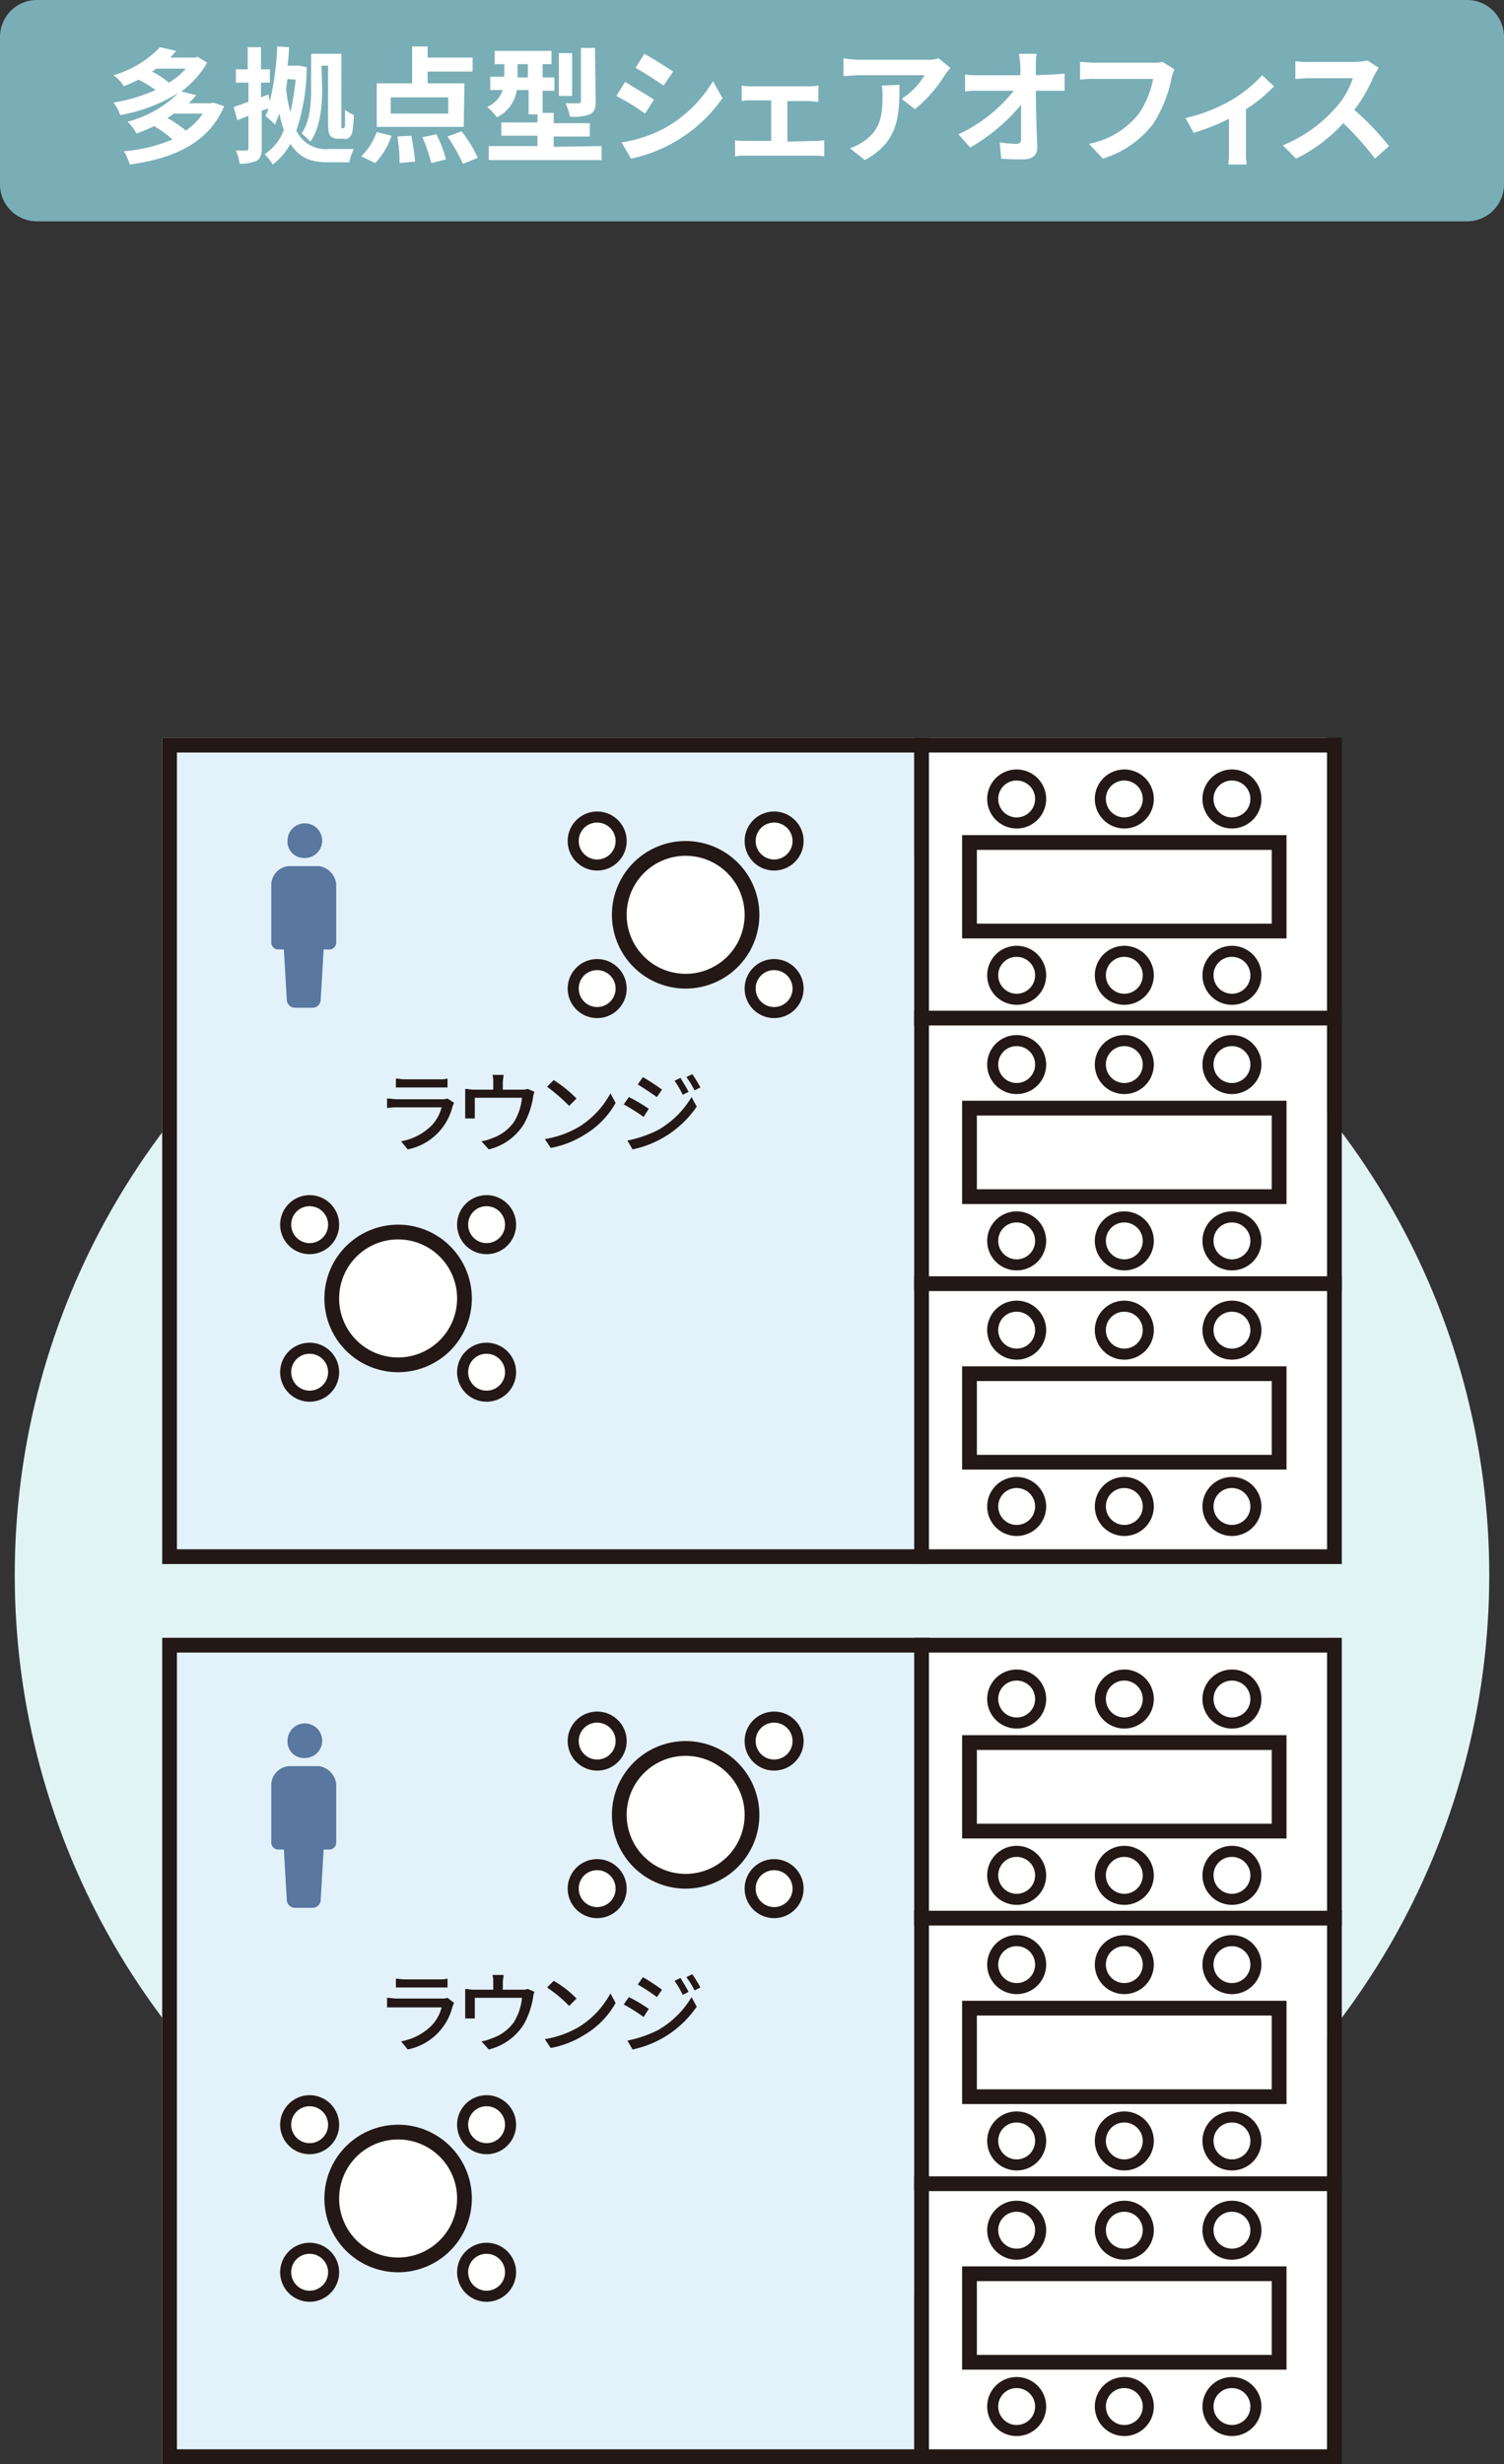 <svg xmlns="http://www.w3.org/2000/svg" width="204" height="334" viewBox="0 0 204 334"><rect x="0" y="0" width="204" height="334" fill="#333333" stroke="none"/><defs><style>.cls-1{fill:#e1f4f4;}.cls-2{fill:#79aeb7;}.cls-3{fill:#fff;}.cls-4{fill:#e3f1fb;}.cls-5{fill:#231815;}.cls-6{fill:#59779f;}</style></defs><g id="レイヤー_2" data-name="レイヤー 2"><g id="レイヤー_1-2" data-name="レイヤー 1"><circle class="cls-1" cx="102" cy="213.5" r="100"/><path class="cls-2" d="M5,0H199a5,5,0,0,1,5,5V25a5,5,0,0,1-5,5H5a5,5,0,0,1-5-5V5A5,5,0,0,1,5,0Z"/><path class="cls-3" d="M30.4,14.4c-2.1,5-6.9,7.1-12.8,7.9a7.5,7.5,0,0,0-.8-1.8,21.27,21.27,0,0,0,6.6-1.6,14.37,14.37,0,0,0-2.5-1.8,24.43,24.43,0,0,1-2.4,1,6.1,6.1,0,0,0-1.2-1.6,15.33,15.33,0,0,0,6.9-3.9,22.31,22.31,0,0,1-7.9,3,5.56,5.56,0,0,0-.9-1.7,22.09,22.09,0,0,0,5.7-1.7,17.61,17.61,0,0,0-2.3-1.4c-.6.3-1.3.6-2,.9a5,5,0,0,0-1.4-1.5,14.09,14.09,0,0,0,6.3-3.8l2.2.5c-.3.3-.5.6-.8.9h3.4l.3-.1,1.3.8a13.1,13.1,0,0,1-3.5,3.9l2,.5a11,11,0,0,1-1,1.1h3l.3-.1ZM21.2,9.3a2.09,2.09,0,0,1-.6.4,11.35,11.35,0,0,1,2.3,1.5,8.65,8.65,0,0,0,2.3-1.9Zm2.4,6.1-.9.6a15.64,15.64,0,0,1,2.5,1.7,8.39,8.39,0,0,0,2.3-2.3Z"/><path class="cls-3" d="M41.6,9.1a27.67,27.67,0,0,1-1.4,8.6,4.38,4.38,0,0,0,4.4,2.5H48a5.46,5.46,0,0,0-.6,1.8H44.5c-2.2,0-3.8-.5-5.1-2.5A9.18,9.18,0,0,1,37,22.3a7.55,7.55,0,0,0-1.1-1.4,6.56,6.56,0,0,0,2.6-3.3,14.13,14.13,0,0,1-.6-2.2l-.6,1.5A15.38,15.38,0,0,0,36,15.7a3,3,0,0,0,.4-1l-.9.3v5.1c0,.9-.2,1.4-.7,1.7a5.87,5.87,0,0,1-2.3.4,6.07,6.07,0,0,0-.5-1.8h1.4a.27.27,0,0,0,.3-.3V15.7l-1.5.6-.5-1.8c.6-.2,1.2-.4,2-.7V11.2H32V9.4h1.6v-3h1.8v3h1.2v1.8H35.4v2l1-.4.2.9a36.62,36.62,0,0,0,1-7.4l1.6.1A21.05,21.05,0,0,1,39,8.9h1.5ZM39,10.7c-.1.4-.1.9-.2,1.3a18,18,0,0,0,.6,3.2,36.41,36.41,0,0,0,.7-4.4ZM43.7,12c0,2.2-.2,5.2-1.6,7.2a12,12,0,0,0-1.2-1.1c1.2-1.7,1.3-4.2,1.3-6.1V7.3h4.1v10a.1.1,0,0,0,.1.1h.1c.1,0,.1,0,.2-.1a.9.9,0,0,0,.1-.5V14.9a7.46,7.46,0,0,0,1.2.7,16.35,16.35,0,0,1-.2,2.2,1.23,1.23,0,0,1-.4.8.78.78,0,0,1-.8.2h-.8a1.28,1.28,0,0,1-1-.4c-.2-.3-.3-.6-.3-1.9V8.9h-.9Z"/><path class="cls-3" d="M49,21.2a8.86,8.86,0,0,0,2.1-3.3l2,.5a9.86,9.86,0,0,1-2.2,3.7Zm13.9-4H51.1V11.3h4.8v-5H58V7.8h6.1V9.7H58v1.6h5Zm-2.1-4H53v2.2h7.8Zm-5,5.2c.2,1.2.4,2.3.5,3.5l-2.1.2a21.86,21.86,0,0,0-.3-3.6Zm3.4-.2a19.89,19.89,0,0,1,1.3,3.4l-2,.5a24.15,24.15,0,0,0-1.2-3.5Zm3.4-.4a16.54,16.54,0,0,1,2.2,3.6l-2,.8a27.06,27.06,0,0,0-2.1-3.7Z"/><path class="cls-3" d="M81.6,19.8v1.9H66.3V19.8h6.6V18.4H68V16.6h4.9V15.5H71.7V12.2H70.1a4.94,4.94,0,0,1-2.7,3.7,8.64,8.64,0,0,0-1.3-1.4,4,4,0,0,0,2.1-2.3H66.5V10.4h1.9V8.7H67.1V6.9h7.7V8.7H73.6v1.8h1.6v1.8H73.6v3h1.5v1.4H80v1.8H75.1v1.4Zm-10-9.3V8.7H70.2v1.8Zm6,2.5H75.8V7.2h1.8Zm3.2.8c0,.9-.2,1.4-.8,1.7a6.26,6.26,0,0,1-2.7.3,6.36,6.36,0,0,0-.6-1.8h1.8a.27.27,0,0,0,.3-.3V6.5h1.9l.1,7.3Z"/><path class="cls-3" d="M88.7,13.5l-1.2,1.9A31.42,31.42,0,0,0,83.6,13l1.2-1.9C85.9,11.8,87.8,12.9,88.7,13.5Zm1.4,3.9A17.62,17.62,0,0,0,96.7,11L98,13.3a20.23,20.23,0,0,1-12.4,8.2l-1.3-2.2A18,18,0,0,0,90.1,17.4Zm1.2-7.7L90,11.6c-1-.7-2.7-1.8-3.8-2.4l1.2-1.9C88.5,7.9,90.4,9.1,91.3,9.7Z"/><path class="cls-3" d="M110.5,19.1a5.7,5.7,0,0,0,1.3-.1v2.2a5.7,5.7,0,0,0-1.3-.1h-9.4a6.6,6.6,0,0,0-1.4.1V19a6.6,6.6,0,0,0,1.4.1h3.5V13.6h-2.7a5.7,5.7,0,0,0-1.3.1V11.6a5.7,5.7,0,0,0,1.3.1h7.8a5.7,5.7,0,0,0,1.3-.1v2.2c-.4,0-1-.1-1.3-.1h-2.9v5.5Z"/><path class="cls-3" d="M128.9,9.2c-.2.3-.5.6-.7.9a18.51,18.51,0,0,1-4.1,4.7l-1.8-1.4a9.49,9.49,0,0,0,3.1-3.2h-8.9c-.7,0-1.3.1-2.1.1V7.9a14.92,14.92,0,0,0,2.1.2h9.1a4.68,4.68,0,0,0,1.7-.2ZM122,11.5c0,4.2-.1,7.7-4.7,10.2l-2-1.6a7.57,7.57,0,0,0,1.8-.9c2.2-1.5,2.6-3.3,2.6-6.1a7.57,7.57,0,0,0-.1-1.5Z"/><path class="cls-3" d="M142.6,10.1c.6,0,1.2-.1,1.8-.1v2.3h-3.9c0,2.5.1,5.3.2,7.6,0,1.1-.6,1.7-1.9,1.7-1,0-2,0-3-.1l-.2-2.2a16.41,16.41,0,0,0,2.3.2c.4,0,.6-.2.6-.7V14.2a25.68,25.68,0,0,1-6.9,5.8L130,18.2a20.52,20.52,0,0,0,7.5-5.9h-4.7a12.1,12.1,0,0,0-1.9.1V10.1a12.1,12.1,0,0,0,1.9.1h5.6V9a12.77,12.77,0,0,0-.2-1.7h2.4a9.7,9.7,0,0,0-.1,1.7v1.2Z"/><path class="cls-3" d="M159.3,9.4a5.64,5.64,0,0,0-.4,1.2,17.6,17.6,0,0,1-2.5,6.2,13.56,13.56,0,0,1-6.8,4.7l-1.9-2a11.4,11.4,0,0,0,6.7-4,12,12,0,0,0,2-4.8h-7.9a10.93,10.93,0,0,0-2,.1V8.4c.5,0,1.5.1,2,.1h7.9a5.28,5.28,0,0,0,1.3-.1Z"/><path class="cls-3" d="M172.8,11.7a19.07,19.07,0,0,1-3.8,3.1v5.7a10.87,10.87,0,0,0,.1,1.8h-2.5a10.87,10.87,0,0,0,.1-1.8V16.1a28.19,28.19,0,0,1-4.8,1.9l-1.1-2a21.9,21.9,0,0,0,6-2.3,18.33,18.33,0,0,0,4.4-3.5Z"/><path class="cls-3" d="M187,9.2c-.2.3-.4.7-.6,1a22,22,0,0,1-2.7,4.7,36.31,36.31,0,0,1,4.7,4.9l-1.9,1.7a38.85,38.85,0,0,0-4.3-4.8,21.52,21.52,0,0,1-6.4,4.8L174,19.7a19.28,19.28,0,0,0,7-4.9,11.19,11.19,0,0,0,2.5-4.2h-5.8c-.7,0-1.7.1-2,.1V8.3a13.4,13.4,0,0,0,2,.1h6a11,11,0,0,0,1.8-.2Z"/><rect class="cls-4" x="22" y="100" width="102" height="112"/><rect class="cls-3" x="124" y="100" width="56" height="112"/><path class="cls-5" d="M180,102V210H24V102H180m2-2H22V212H182Z"/><rect class="cls-3" x="131.5" y="114.2" width="42" height="12"/><path class="cls-5" d="M172.5,115.2v10h-40v-10h40m2-2h-44v14h44Z"/><circle class="cls-3" cx="137.9" cy="108.3" r="3.2"/><path class="cls-5" d="M137.9,105.8a2.5,2.5,0,1,1-2.5,2.5,2.48,2.48,0,0,1,2.5-2.5m0-1.5a4,4,0,1,0,4,4A4,4,0,0,0,137.9,104.3Z"/><circle class="cls-3" cx="152.5" cy="108.3" r="3.2"/><path class="cls-5" d="M152.5,105.8a2.5,2.5,0,1,1-2.5,2.5,2.48,2.48,0,0,1,2.5-2.5m0-1.5a4,4,0,1,0,4,4A4,4,0,0,0,152.5,104.3Z"/><circle class="cls-3" cx="167.1" cy="108.3" r="3.2"/><path class="cls-5" d="M167.1,105.8a2.5,2.5,0,1,1-2.5,2.5,2.48,2.48,0,0,1,2.5-2.5m0-1.5a4,4,0,1,0,4,4A4,4,0,0,0,167.1,104.3Z"/><circle class="cls-3" cx="137.9" cy="132.2" r="3.2"/><path class="cls-5" d="M137.9,129.7a2.5,2.5,0,1,1-2.5,2.5,2.48,2.48,0,0,1,2.5-2.5m0-1.5a4,4,0,1,0,4,4A4,4,0,0,0,137.9,128.2Z"/><circle class="cls-3" cx="152.5" cy="132.2" r="3.2"/><path class="cls-5" d="M152.5,129.7a2.5,2.5,0,1,1-2.5,2.5,2.48,2.48,0,0,1,2.5-2.5m0-1.5a4,4,0,1,0,4,4A4,4,0,0,0,152.5,128.2Z"/><circle class="cls-3" cx="167.1" cy="132.2" r="3.2"/><path class="cls-5" d="M167.1,129.7a2.5,2.5,0,1,1-2.5,2.5,2.48,2.48,0,0,1,2.5-2.5m0-1.5a4,4,0,1,0,4,4A4,4,0,0,0,167.1,128.2Z"/><rect class="cls-3" x="131.5" y="150.2" width="42" height="12"/><path class="cls-5" d="M172.5,151.2v10h-40v-10h40m2-2h-44v14h44Z"/><circle class="cls-3" cx="137.9" cy="144.3" r="3.2"/><path class="cls-5" d="M137.9,141.8a2.5,2.5,0,1,1-2.5,2.5,2.48,2.48,0,0,1,2.5-2.5m0-1.5a4,4,0,1,0,4,4A4,4,0,0,0,137.9,140.3Z"/><circle class="cls-3" cx="152.5" cy="144.3" r="3.2"/><path class="cls-5" d="M152.5,141.8a2.5,2.5,0,1,1-2.5,2.5,2.48,2.48,0,0,1,2.5-2.5m0-1.5a4,4,0,1,0,4,4A4,4,0,0,0,152.5,140.3Z"/><circle class="cls-3" cx="167.1" cy="144.3" r="3.2"/><path class="cls-5" d="M167.1,141.8a2.5,2.5,0,1,1-2.5,2.5,2.48,2.48,0,0,1,2.5-2.5m0-1.5a4,4,0,1,0,4,4A4,4,0,0,0,167.1,140.3Z"/><circle class="cls-3" cx="137.9" cy="168.2" r="3.2"/><path class="cls-5" d="M137.9,165.7a2.5,2.5,0,1,1-2.5,2.5,2.48,2.48,0,0,1,2.5-2.5m0-1.5a4,4,0,1,0,4,4A4,4,0,0,0,137.9,164.2Z"/><circle class="cls-3" cx="152.5" cy="168.2" r="3.2"/><path class="cls-5" d="M152.5,165.7a2.5,2.5,0,1,1-2.5,2.5,2.48,2.48,0,0,1,2.5-2.5m0-1.5a4,4,0,1,0,4,4A4,4,0,0,0,152.5,164.2Z"/><circle class="cls-3" cx="167.1" cy="168.2" r="3.2"/><path class="cls-5" d="M167.1,165.7a2.5,2.5,0,1,1-2.5,2.5,2.48,2.48,0,0,1,2.5-2.5m0-1.5a4,4,0,1,0,4,4A4,4,0,0,0,167.1,164.2Z"/><rect class="cls-3" x="131.5" y="186.2" width="42" height="12"/><path class="cls-5" d="M172.5,187.2v10h-40v-10h40m2-2h-44v14h44Z"/><circle class="cls-3" cx="137.9" cy="180.3" r="3.2"/><path class="cls-5" d="M137.9,177.8a2.5,2.5,0,1,1-2.5,2.5,2.48,2.48,0,0,1,2.5-2.5m0-1.5a4,4,0,1,0,4,4A4,4,0,0,0,137.9,176.3Z"/><circle class="cls-3" cx="152.5" cy="180.3" r="3.2"/><path class="cls-5" d="M152.5,177.8a2.5,2.5,0,1,1-2.5,2.5,2.48,2.48,0,0,1,2.5-2.5m0-1.5a4,4,0,1,0,4,4A4,4,0,0,0,152.5,176.3Z"/><circle class="cls-3" cx="167.1" cy="180.3" r="3.2"/><path class="cls-5" d="M167.1,177.8a2.5,2.5,0,1,1-2.5,2.5,2.48,2.48,0,0,1,2.5-2.5m0-1.5a4,4,0,1,0,4,4A4,4,0,0,0,167.1,176.3Z"/><circle class="cls-3" cx="137.9" cy="204.2" r="3.2"/><path class="cls-5" d="M137.9,201.7a2.5,2.5,0,1,1-2.5,2.5,2.48,2.48,0,0,1,2.5-2.5m0-1.5a4,4,0,1,0,4,4A4,4,0,0,0,137.9,200.2Z"/><circle class="cls-3" cx="152.5" cy="204.2" r="3.2"/><path class="cls-5" d="M152.5,201.7a2.5,2.5,0,1,1-2.5,2.5,2.48,2.48,0,0,1,2.5-2.5m0-1.5a4,4,0,1,0,4,4A4,4,0,0,0,152.5,200.2Z"/><circle class="cls-3" cx="167.1" cy="204.2" r="3.2"/><path class="cls-5" d="M167.1,201.7a2.5,2.5,0,1,1-2.5,2.5,2.48,2.48,0,0,1,2.5-2.5m0-1.5a4,4,0,1,0,4,4A4,4,0,0,0,167.1,200.2Z"/><rect class="cls-5" x="124" y="100" width="2" height="112"/><rect class="cls-5" x="124" y="137" width="58" height="2"/><rect class="cls-5" x="124" y="173" width="58" height="2"/><circle class="cls-3" cx="81" cy="114" r="3.2"/><path class="cls-5" d="M81,111.5a2.5,2.5,0,1,1-2.5,2.5,2.48,2.48,0,0,1,2.5-2.5m0-1.5a4,4,0,1,0,4,4A4,4,0,0,0,81,110Z"/><circle class="cls-3" cx="81" cy="134" r="3.2"/><path class="cls-5" d="M81,131.5a2.5,2.5,0,1,1-2.5,2.5,2.48,2.48,0,0,1,2.5-2.5m0-1.5a4,4,0,1,0,4,4A4,4,0,0,0,81,130Z"/><circle class="cls-3" cx="105" cy="114" r="3.2"/><path class="cls-5" d="M105,111.5a2.5,2.5,0,1,1-2.5,2.5,2.48,2.48,0,0,1,2.5-2.5m0-1.5a4,4,0,1,0,4,4A4,4,0,0,0,105,110Z"/><circle class="cls-3" cx="105" cy="134" r="3.2"/><path class="cls-5" d="M105,131.5a2.5,2.5,0,1,1-2.5,2.5,2.48,2.48,0,0,1,2.5-2.5m0-1.5a4,4,0,1,0,4,4A4,4,0,0,0,105,130Z"/><circle class="cls-3" cx="93" cy="124" r="9"/><path class="cls-5" d="M93,116a8,8,0,1,1-8,8,8,8,0,0,1,8-8m0-2a10,10,0,1,0,10,10A10,10,0,0,0,93,114Z"/><circle class="cls-3" cx="42" cy="166" r="3.2"/><path class="cls-5" d="M42,163.5a2.5,2.5,0,1,1-2.5,2.5,2.48,2.48,0,0,1,2.5-2.5m0-1.5a4,4,0,1,0,4,4A4,4,0,0,0,42,162Z"/><circle class="cls-3" cx="42" cy="186" r="3.2"/><path class="cls-5" d="M42,183.5a2.5,2.5,0,1,1-2.5,2.5,2.48,2.48,0,0,1,2.5-2.5m0-1.5a4,4,0,1,0,4,4A4,4,0,0,0,42,182Z"/><circle class="cls-3" cx="66" cy="166" r="3.2"/><path class="cls-5" d="M66,163.5a2.5,2.5,0,1,1-2.5,2.5,2.48,2.48,0,0,1,2.5-2.5m0-1.5a4,4,0,1,0,4,4A4,4,0,0,0,66,162Z"/><circle class="cls-3" cx="66" cy="186" r="3.2"/><path class="cls-5" d="M66,183.5a2.5,2.5,0,1,1-2.5,2.5,2.48,2.48,0,0,1,2.5-2.5m0-1.5a4,4,0,1,0,4,4A4,4,0,0,0,66,182Z"/><circle class="cls-3" cx="54" cy="176" r="9"/><path class="cls-5" d="M54,168a8,8,0,1,1-8,8,8,8,0,0,1,8-8m0-2a10,10,0,1,0,10,10A10,10,0,0,0,54,166Z"/><path class="cls-5" d="M61.6,149.5c-.1.1-.1.3-.2.4a7.85,7.85,0,0,1-6.1,5.9l-.9-1.1a7.81,7.81,0,0,0,4.2-2.2,5.64,5.64,0,0,0,1.3-2.4H53.8a6.64,6.64,0,0,0-1.3.1v-1.3c.5,0,.9.1,1.3.1h6.1a2.2,2.2,0,0,0,.8-.1Zm-7.9-3.3c.3,0,.8.1,1.1.1h4.7a4.48,4.48,0,0,0,1.2-.1v1.2h-7Z"/><path class="cls-5" d="M72.5,148a2.35,2.35,0,0,0-.2.8,11.18,11.18,0,0,1-1.2,3.5,7.74,7.74,0,0,1-4.8,3.5l-1-1.1a5.73,5.73,0,0,0,1.4-.4,6.06,6.06,0,0,0,3-2.2,7.6,7.6,0,0,0,1.1-3.3H64.4v2.8H63.1v-4c.4,0,.7.1,1.2.1h2.6v-1a3.4,3.4,0,0,0-.1-1h1.5c0,.3-.1.7-.1,1v1h2.5a2.77,2.77,0,0,0,.9-.1Z"/><path class="cls-5" d="M78.6,152.7a12.09,12.09,0,0,0,4.2-4.5l.7,1.3a11.56,11.56,0,0,1-4.2,4.3,13,13,0,0,1-4.6,1.8l-.8-1.2A13.29,13.29,0,0,0,78.6,152.7Zm-.4-3.8-1,1a25.47,25.47,0,0,0-3-2.6l.9-.9a17.89,17.89,0,0,1,3.1,2.5Z"/><path class="cls-5" d="M88,150.3l-.7,1.1a24.63,24.63,0,0,0-2.7-1.7l.7-1A21.42,21.42,0,0,1,88,150.3Zm1.2,2.9a12.41,12.41,0,0,0,4.6-4.5l.7,1.3a14,14,0,0,1-8.7,5.8l-.7-1.2A16.48,16.48,0,0,0,89.2,153.2Zm.6-5.5-.7,1c-.6-.4-1.9-1.3-2.6-1.7l.7-1A29.36,29.36,0,0,1,89.8,147.7Zm3.6.3-.8.4a11.78,11.78,0,0,0-1.1-1.9l.8-.4c.4.7.8,1.3,1.1,1.9Zm1.6-.6-.8.4a10.81,10.81,0,0,0-1.1-1.8l.8-.4a17.39,17.39,0,0,1,1.1,1.8Z"/><path class="cls-6" d="M41.3,116.3a2.35,2.35,0,1,0-2.3-2.4h0A2.23,2.23,0,0,0,41.3,116.3Z"/><path class="cls-6" d="M43.3,117.4H39.2a2.58,2.58,0,0,0-2.4,2.4v7.9a.94.94,0,0,0,1,1h.7l.4,6.8a1.11,1.11,0,0,0,1.1,1.1h2.4a1.11,1.11,0,0,0,1.1-1.1h0l.4-6.8h.7a.94.94,0,0,0,1-1v-7.9A2.76,2.76,0,0,0,43.3,117.4Z"/><rect class="cls-4" x="22" y="222" width="102" height="112"/><rect class="cls-3" x="124" y="222" width="56" height="112"/><path class="cls-5" d="M180,224V332H24V224H180m2-2H22V334H182Z"/><rect class="cls-3" x="131.5" y="236.2" width="42" height="12"/><path class="cls-5" d="M172.5,237.2v10h-40v-10h40m2-2h-44v14h44Z"/><circle class="cls-3" cx="137.9" cy="230.3" r="3.2"/><path class="cls-5" d="M137.9,227.8a2.5,2.5,0,1,1-2.5,2.5,2.48,2.48,0,0,1,2.5-2.5m0-1.5a4,4,0,1,0,4,4A4,4,0,0,0,137.9,226.3Z"/><circle class="cls-3" cx="152.5" cy="230.3" r="3.2"/><path class="cls-5" d="M152.5,227.8a2.5,2.5,0,1,1-2.5,2.5,2.48,2.48,0,0,1,2.5-2.5m0-1.5a4,4,0,1,0,4,4A4,4,0,0,0,152.5,226.3Z"/><circle class="cls-3" cx="167.1" cy="230.3" r="3.2"/><path class="cls-5" d="M167.1,227.8a2.5,2.5,0,1,1-2.5,2.5,2.48,2.48,0,0,1,2.5-2.5m0-1.5a4,4,0,1,0,4,4A4,4,0,0,0,167.1,226.3Z"/><circle class="cls-3" cx="137.9" cy="254.2" r="3.2"/><path class="cls-5" d="M137.9,251.7a2.5,2.5,0,1,1-2.5,2.5,2.48,2.48,0,0,1,2.5-2.5m0-1.5a4,4,0,1,0,4,4A4,4,0,0,0,137.9,250.2Z"/><circle class="cls-3" cx="152.5" cy="254.2" r="3.2"/><path class="cls-5" d="M152.5,251.7a2.5,2.5,0,1,1-2.5,2.5,2.48,2.48,0,0,1,2.5-2.5m0-1.5a4,4,0,1,0,4,4A4,4,0,0,0,152.5,250.2Z"/><circle class="cls-3" cx="167.1" cy="254.2" r="3.2"/><path class="cls-5" d="M167.1,251.7a2.5,2.5,0,1,1-2.5,2.5,2.48,2.48,0,0,1,2.5-2.5m0-1.5a4,4,0,1,0,4,4A4,4,0,0,0,167.1,250.2Z"/><rect class="cls-3" x="131.5" y="272.2" width="42" height="12"/><path class="cls-5" d="M172.5,273.2v10h-40v-10h40m2-2h-44v14h44Z"/><circle class="cls-3" cx="137.9" cy="266.3" r="3.2"/><path class="cls-5" d="M137.9,263.8a2.5,2.5,0,1,1-2.5,2.5,2.48,2.48,0,0,1,2.5-2.5m0-1.5a4,4,0,1,0,4,4A4,4,0,0,0,137.9,262.3Z"/><circle class="cls-3" cx="152.5" cy="266.3" r="3.2"/><path class="cls-5" d="M152.5,263.8a2.5,2.5,0,1,1-2.5,2.5,2.48,2.48,0,0,1,2.5-2.5m0-1.5a4,4,0,1,0,4,4A4,4,0,0,0,152.5,262.3Z"/><circle class="cls-3" cx="167.1" cy="266.3" r="3.2"/><path class="cls-5" d="M167.1,263.8a2.5,2.5,0,1,1-2.5,2.5,2.48,2.48,0,0,1,2.5-2.5m0-1.5a4,4,0,1,0,4,4A4,4,0,0,0,167.1,262.3Z"/><circle class="cls-3" cx="137.9" cy="290.2" r="3.2"/><path class="cls-5" d="M137.9,287.7a2.5,2.5,0,1,1-2.5,2.5,2.48,2.48,0,0,1,2.5-2.5m0-1.5a4,4,0,1,0,4,4A4,4,0,0,0,137.9,286.2Z"/><circle class="cls-3" cx="152.5" cy="290.2" r="3.2"/><path class="cls-5" d="M152.5,287.7a2.5,2.5,0,1,1-2.5,2.5,2.48,2.48,0,0,1,2.5-2.5m0-1.5a4,4,0,1,0,4,4A4,4,0,0,0,152.5,286.2Z"/><circle class="cls-3" cx="167.1" cy="290.2" r="3.2"/><path class="cls-5" d="M167.1,287.7a2.5,2.5,0,1,1-2.5,2.5,2.48,2.48,0,0,1,2.5-2.5m0-1.5a4,4,0,1,0,4,4A4,4,0,0,0,167.1,286.2Z"/><rect class="cls-3" x="131.5" y="308.2" width="42" height="12"/><path class="cls-5" d="M172.5,309.2v10h-40v-10h40m2-2h-44v14h44Z"/><circle class="cls-3" cx="137.9" cy="302.3" r="3.2"/><path class="cls-5" d="M137.9,299.8a2.5,2.5,0,1,1-2.5,2.5,2.48,2.48,0,0,1,2.5-2.5m0-1.5a4,4,0,1,0,4,4A4,4,0,0,0,137.9,298.3Z"/><circle class="cls-3" cx="152.5" cy="302.3" r="3.2"/><path class="cls-5" d="M152.5,299.8a2.5,2.5,0,1,1-2.5,2.5,2.48,2.48,0,0,1,2.5-2.5m0-1.5a4,4,0,1,0,4,4A4,4,0,0,0,152.5,298.3Z"/><circle class="cls-3" cx="167.1" cy="302.3" r="3.2"/><path class="cls-5" d="M167.1,299.8a2.5,2.5,0,1,1-2.5,2.5,2.48,2.48,0,0,1,2.5-2.5m0-1.5a4,4,0,1,0,4,4A4,4,0,0,0,167.1,298.3Z"/><circle class="cls-3" cx="137.9" cy="326.2" r="3.2"/><path class="cls-5" d="M137.9,323.7a2.5,2.5,0,1,1-2.5,2.5,2.48,2.48,0,0,1,2.5-2.5m0-1.5a4,4,0,1,0,4,4A4,4,0,0,0,137.9,322.2Z"/><circle class="cls-3" cx="152.5" cy="326.2" r="3.2"/><path class="cls-5" d="M152.5,323.7a2.5,2.5,0,1,1-2.5,2.5,2.48,2.48,0,0,1,2.5-2.5m0-1.5a4,4,0,1,0,4,4A4,4,0,0,0,152.5,322.2Z"/><circle class="cls-3" cx="167.1" cy="326.2" r="3.2"/><path class="cls-5" d="M167.1,323.7a2.5,2.5,0,1,1-2.5,2.5,2.48,2.48,0,0,1,2.5-2.5m0-1.5a4,4,0,1,0,4,4A4,4,0,0,0,167.1,322.2Z"/><rect class="cls-5" x="124" y="222" width="2" height="112"/><rect class="cls-5" x="124" y="259" width="58" height="2"/><rect class="cls-5" x="124" y="295" width="58" height="2"/><circle class="cls-3" cx="81" cy="236" r="3.2"/><path class="cls-5" d="M81,233.5a2.5,2.5,0,1,1-2.5,2.5,2.48,2.48,0,0,1,2.5-2.5m0-1.5a4,4,0,1,0,4,4A4,4,0,0,0,81,232Z"/><circle class="cls-3" cx="81" cy="256" r="3.2"/><path class="cls-5" d="M81,253.5a2.5,2.5,0,1,1-2.5,2.5,2.48,2.48,0,0,1,2.5-2.5m0-1.5a4,4,0,1,0,4,4A4,4,0,0,0,81,252Z"/><circle class="cls-3" cx="105" cy="236" r="3.2"/><path class="cls-5" d="M105,233.5a2.5,2.5,0,1,1-2.5,2.5,2.48,2.48,0,0,1,2.5-2.5m0-1.5a4,4,0,1,0,4,4A4,4,0,0,0,105,232Z"/><circle class="cls-3" cx="105" cy="256" r="3.2"/><path class="cls-5" d="M105,253.5a2.5,2.5,0,1,1-2.5,2.5,2.48,2.48,0,0,1,2.5-2.5m0-1.5a4,4,0,1,0,4,4A4,4,0,0,0,105,252Z"/><circle class="cls-3" cx="93" cy="246" r="9"/><path class="cls-5" d="M93,238a8,8,0,1,1-8,8,8,8,0,0,1,8-8m0-2a10,10,0,1,0,10,10A10,10,0,0,0,93,236Z"/><circle class="cls-3" cx="42" cy="288" r="3.2"/><path class="cls-5" d="M42,285.5a2.5,2.5,0,1,1-2.5,2.5,2.48,2.48,0,0,1,2.5-2.5m0-1.5a4,4,0,1,0,4,4A4,4,0,0,0,42,284Z"/><circle class="cls-3" cx="42" cy="308" r="3.2"/><path class="cls-5" d="M42,305.5a2.5,2.5,0,1,1-2.5,2.5,2.48,2.48,0,0,1,2.5-2.5m0-1.5a4,4,0,1,0,4,4A4,4,0,0,0,42,304Z"/><circle class="cls-3" cx="66" cy="288" r="3.2"/><path class="cls-5" d="M66,285.5a2.5,2.5,0,1,1-2.5,2.5,2.48,2.48,0,0,1,2.5-2.5m0-1.5a4,4,0,1,0,4,4A4,4,0,0,0,66,284Z"/><circle class="cls-3" cx="66" cy="308" r="3.2"/><path class="cls-5" d="M66,305.5a2.5,2.5,0,1,1-2.5,2.5,2.48,2.48,0,0,1,2.5-2.5m0-1.5a4,4,0,1,0,4,4A4,4,0,0,0,66,304Z"/><circle class="cls-3" cx="54" cy="298" r="9"/><path class="cls-5" d="M54,290a8,8,0,1,1-8,8,8,8,0,0,1,8-8m0-2a10,10,0,1,0,10,10A10,10,0,0,0,54,288Z"/><path class="cls-5" d="M61.6,271.5c-.1.1-.1.3-.2.4a7.85,7.85,0,0,1-6.1,5.9l-.9-1.1a7.81,7.81,0,0,0,4.2-2.2,5.64,5.64,0,0,0,1.3-2.4H52.5v-1.3c.5,0,.9.1,1.3.1h6.1a2.2,2.2,0,0,0,.8-.1Zm-7.9-3.3c.3,0,.8.1,1.1.1h4.7a4.48,4.48,0,0,0,1.2-.1v1.2h-7Z"/><path class="cls-5" d="M72.5,270a2.35,2.35,0,0,0-.2.8,11.18,11.18,0,0,1-1.2,3.5,7.74,7.74,0,0,1-4.8,3.5l-1-1.1a5.73,5.73,0,0,0,1.4-.4,6.06,6.06,0,0,0,3-2.2,7.6,7.6,0,0,0,1.1-3.3H64.4v2.8H63.1v-4c.4,0,.7.1,1.2.1h2.6v-1a3.4,3.4,0,0,0-.1-1h1.5c0,.3-.1.7-.1,1v1h2.5a2.77,2.77,0,0,0,.9-.1Z"/><path class="cls-5" d="M78.6,274.7a12.09,12.09,0,0,0,4.2-4.5l.7,1.3a11.56,11.56,0,0,1-4.2,4.3,13,13,0,0,1-4.6,1.8l-.8-1.2A13.29,13.29,0,0,0,78.6,274.7Zm-.4-3.8-1,1a18.1,18.1,0,0,0-3-2.5l.9-.9a13.63,13.63,0,0,1,3.1,2.4Z"/><path class="cls-5" d="M88,272.3l-.7,1.1a24.63,24.63,0,0,0-2.7-1.7l.7-1A21.42,21.42,0,0,1,88,272.3Zm1.2,2.9a12.41,12.41,0,0,0,4.6-4.5l.7,1.3a14,14,0,0,1-8.7,5.8l-.7-1.2A16.48,16.48,0,0,0,89.2,275.2Zm.6-5.5-.7,1a23.26,23.26,0,0,0-2.6-1.7l.7-1A29.36,29.36,0,0,1,89.8,269.7Zm3.6.3-.8.4a11.78,11.78,0,0,0-1.1-1.9l.8-.4c.4.7.8,1.3,1.1,1.9Zm1.6-.6-.8.4a10.81,10.81,0,0,0-1.1-1.8l.8-.4a17.39,17.39,0,0,1,1.1,1.8Z"/><path class="cls-6" d="M41.3,238.3a2.35,2.35,0,1,0-2.3-2.4h0A2.23,2.23,0,0,0,41.3,238.3Z"/><path class="cls-6" d="M43.3,239.4H39.2a2.58,2.58,0,0,0-2.4,2.4v7.9a.94.94,0,0,0,1,1h.7l.4,6.8a1.11,1.11,0,0,0,1.1,1.1h2.4a1.11,1.11,0,0,0,1.1-1.1h0l.4-6.8h.7a.94.94,0,0,0,1-1v-7.9A2.76,2.76,0,0,0,43.3,239.4Z"/></g></g></svg>